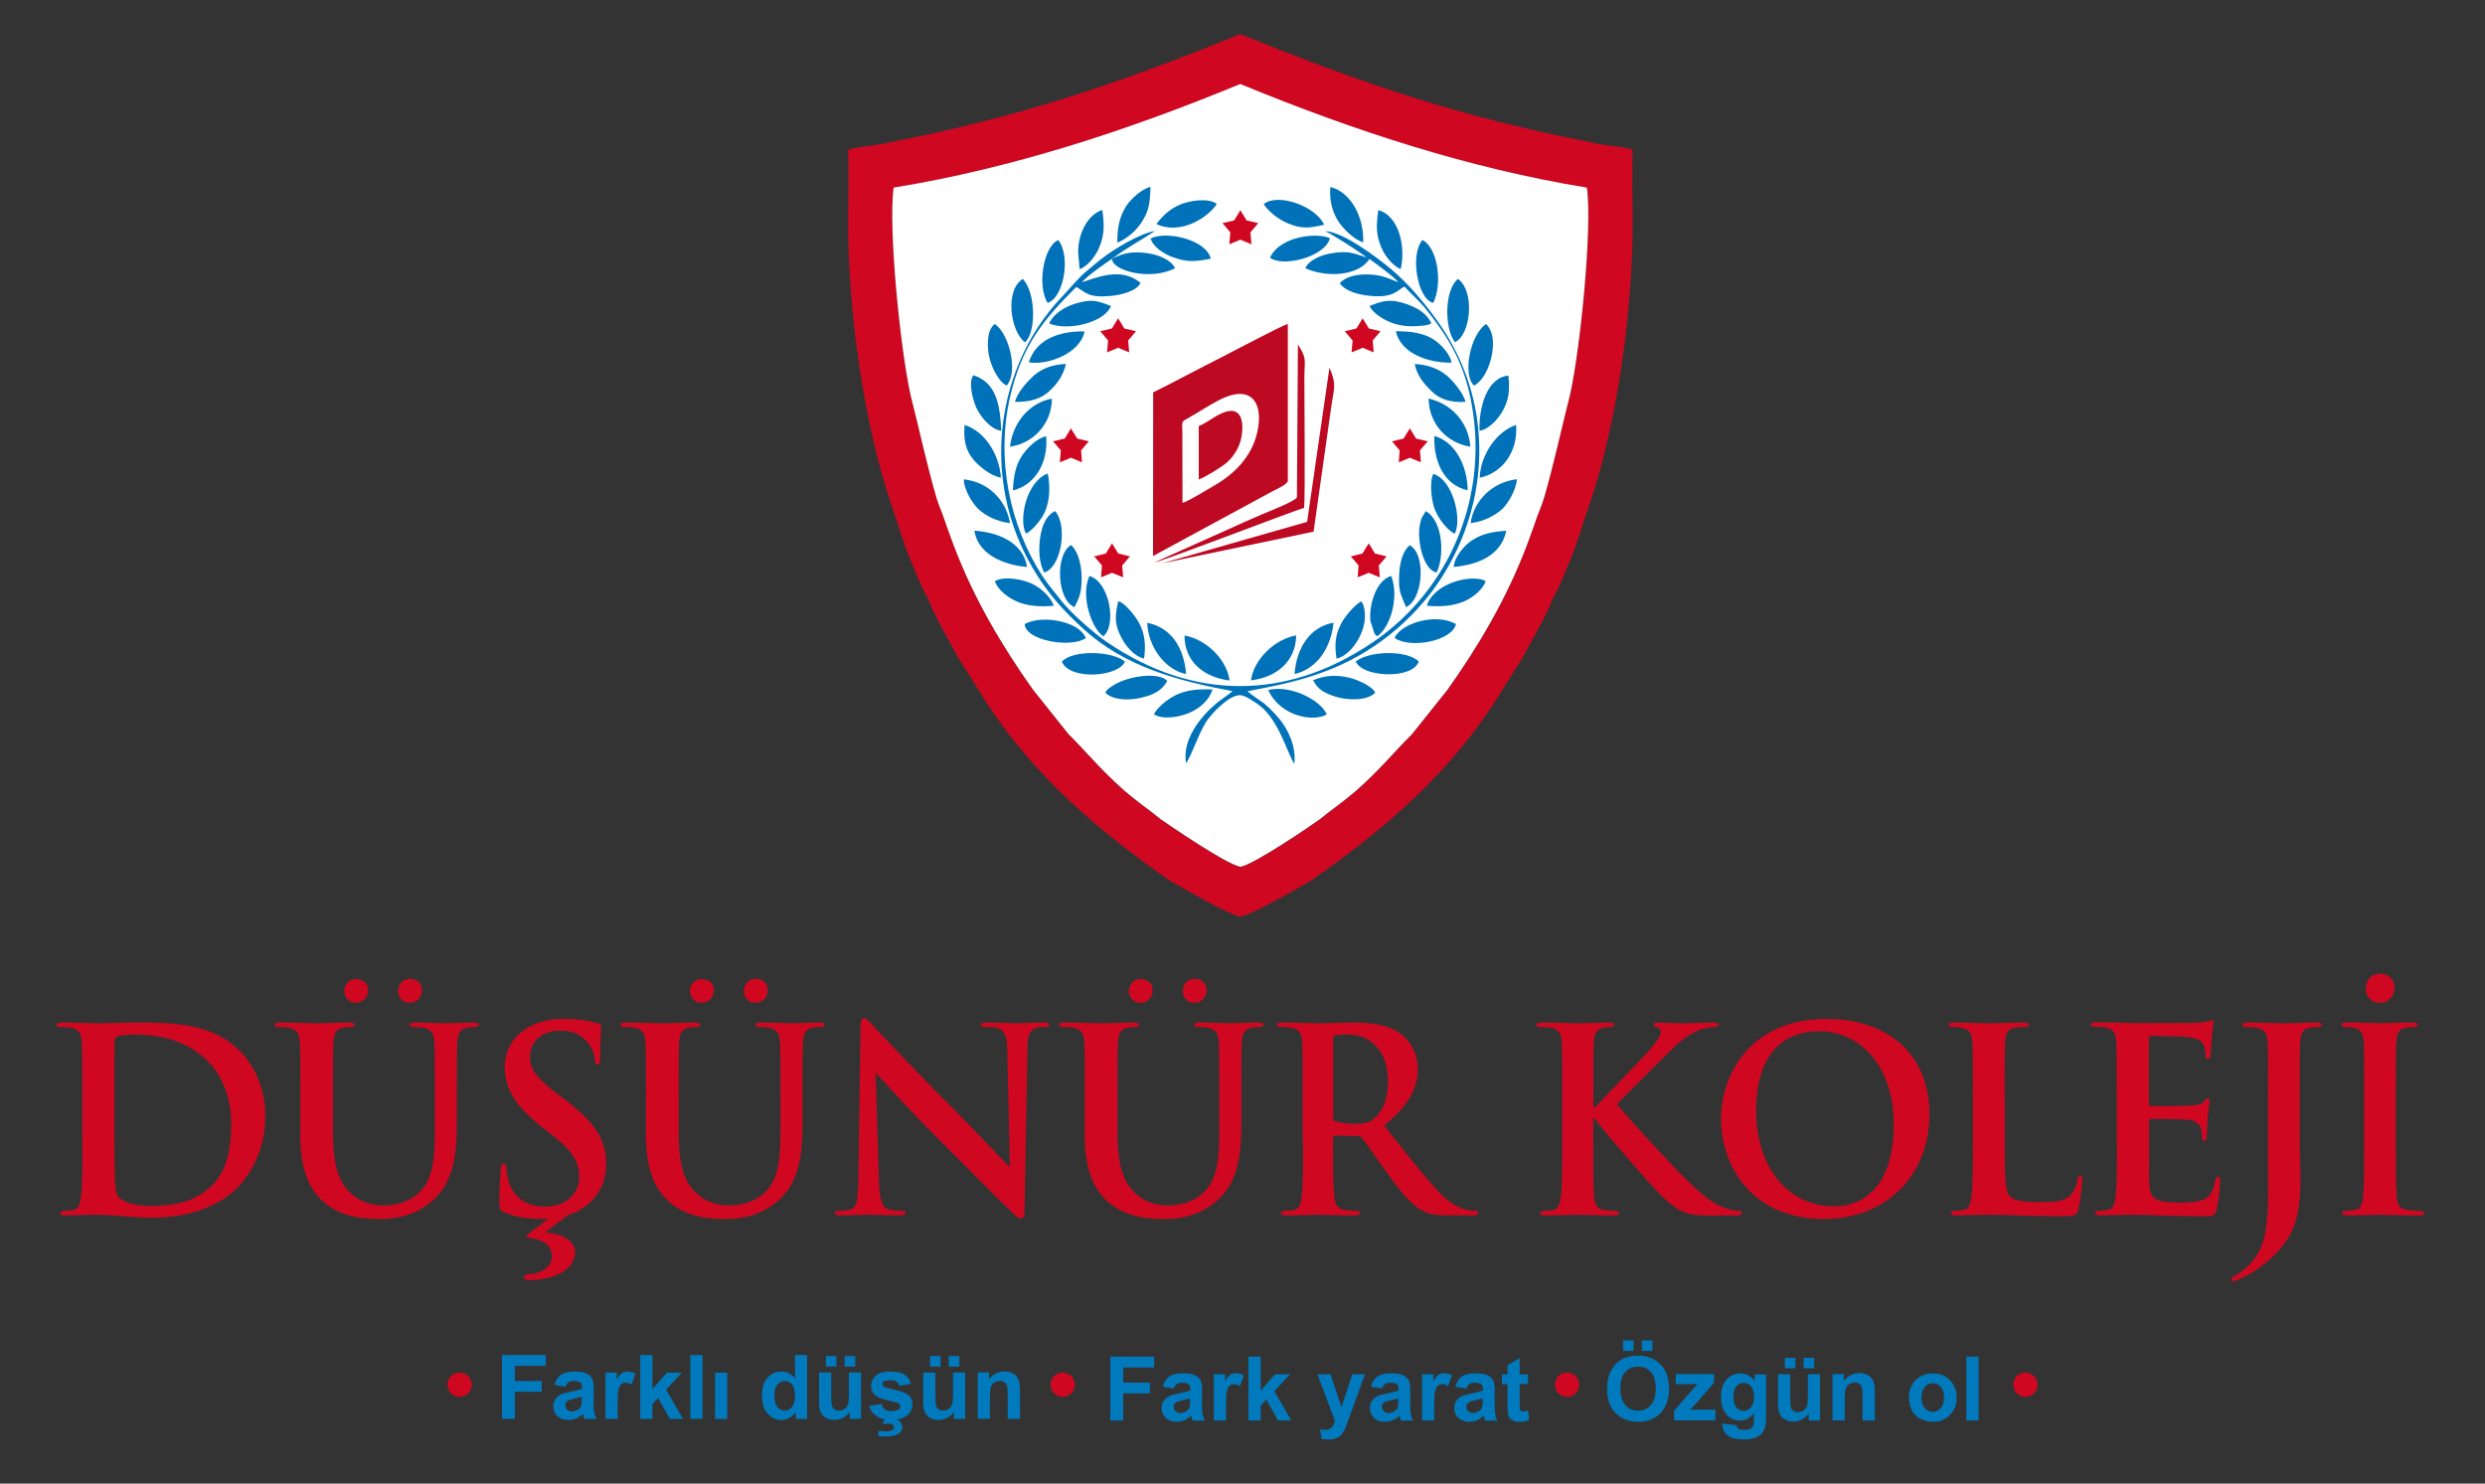 <?xml version="1.0" encoding="utf-8"?>
<!-- Generator: Adobe Illustrator 27.4.1, SVG Export Plug-In . SVG Version: 6.00 Build 0)  -->
<svg version="1.1" id="katman_1" xmlns="http://www.w3.org/2000/svg" xmlns:xlink="http://www.w3.org/1999/xlink" x="0px" y="0px"
	 viewBox="0 0 200 119.41" style="enable-background:new 0 0 200 119.41;" xml:space="preserve">
<rect x="0" y="0" width="200" height="119.41" fill="#333333" stroke="none"/>
<style type="text/css">
	.st0{fill:#CF0721;}
	.st1{fill-rule:evenodd;clip-rule:evenodd;fill:#CF0721;}
	.st2{fill-rule:evenodd;clip-rule:evenodd;fill:#FFFFFF;}
	.st3{fill-rule:evenodd;clip-rule:evenodd;fill:#BE0922;}
	.st4{fill-rule:evenodd;clip-rule:evenodd;fill:#0072B9;}
	.st5{fill:#0079BD;}
</style>
<path class="st0" d="M9.2,87.93c0-1.62,0-3.41,0.02-4.11c0-0.23,0.06-0.33,0.25-0.41c0.16-0.08,0.92-0.14,1.34-0.14
	c1.6,0,3.94,0.25,5.83,2.05c0.88,0.84,1.97,2.53,1.97,5.14c0,2.12-0.41,3.99-1.73,5.12c-1.23,1.07-2.63,1.48-4.73,1.48
	c-1.62,0-2.42-0.43-2.69-0.82C9.3,96,9.26,95.18,9.24,94.66c-0.02-0.39-0.04-1.97-0.04-4.15V87.93z M6.63,91.87
	c0,1.89,0,3.51-0.1,4.38c-0.08,0.6-0.18,1.05-0.6,1.13c-0.18,0.04-0.43,0.08-0.74,0.08c-0.25,0-0.33,0.06-0.33,0.16
	c0,0.14,0.14,0.21,0.41,0.21c0.41,0,0.95-0.04,1.42-0.04c0.49-0.02,0.95-0.02,1.17-0.02c0.51,0,1.23,0.06,2.01,0.12
	c0.78,0.06,1.62,0.12,2.36,0.12c3.8,0,5.94-1.46,6.88-2.42c1.15-1.17,2.24-3.14,2.24-5.73c0-2.44-0.97-4.15-1.99-5.22
	c-2.24-2.34-5.67-2.34-8.24-2.34c-1.23,0-2.53,0.06-3.16,0.06c-0.58,0-1.87-0.06-2.96-0.06c-0.31,0-0.45,0.04-0.45,0.18
	s0.12,0.18,0.35,0.18c0.29,0,0.64,0.02,0.8,0.06c0.68,0.14,0.84,0.47,0.88,1.17c0.04,0.66,0.04,1.23,0.04,4.36V91.87z"/>
<path class="st0" d="M28.64,80.71c0.6,0,0.99-0.45,0.99-1.03c0-0.55-0.43-0.88-0.97-0.88c-0.66,0-0.95,0.55-0.95,0.94
	C27.71,80.18,27.98,80.71,28.64,80.71 M32.97,80.71c0.6,0,0.99-0.45,0.99-1.03c0-0.58-0.43-0.9-0.97-0.9
	c-0.66,0-0.95,0.55-0.95,0.97C32.05,80.18,32.31,80.71,32.97,80.71z M24.16,91.25c0,2.98,0.78,4.5,1.83,5.44
	c1.5,1.36,3.47,1.42,4.56,1.42c1.34,0,2.81-0.23,4.27-1.48c1.73-1.48,1.95-3.9,1.95-6.18v-2.2c0-3.12,0-3.7,0.04-4.36
	c0.04-0.72,0.21-1.07,0.76-1.17c0.25-0.04,0.37-0.06,0.6-0.06c0.25,0,0.37-0.04,0.37-0.18s-0.14-0.18-0.43-0.18
	c-0.8,0-2.1,0.06-2.34,0.06c-0.02,0-1.31-0.06-2.36-0.06c-0.29,0-0.43,0.04-0.43,0.18s0.12,0.18,0.35,0.18
	c0.23,0,0.58,0.02,0.74,0.06c0.68,0.14,0.84,0.47,0.88,1.17c0.04,0.66,0.04,1.23,0.04,4.36v2.57c0,2.12-0.06,3.96-1.19,5.09
	c-0.82,0.82-1.93,1.11-2.83,1.11c-0.7,0-1.64-0.08-2.57-0.84c-1.01-0.82-1.6-2.07-1.6-5.05v-2.88c0-3.12,0-3.7,0.04-4.36
	c0.04-0.72,0.21-1.07,0.76-1.17c0.25-0.04,0.37-0.06,0.6-0.06c0.21,0,0.33-0.04,0.33-0.18s-0.14-0.18-0.45-0.18
	c-0.74,0-2.03,0.06-2.53,0.06c-0.62,0-1.91-0.06-3-0.06c-0.31,0-0.45,0.04-0.45,0.18s0.12,0.18,0.35,0.18c0.29,0,0.64,0.02,0.8,0.06
	c0.68,0.14,0.84,0.47,0.88,1.17c0.04,0.66,0.04,1.23,0.04,4.36V91.25z"/>
<path class="st0" d="M48.79,93.7c0-1.95-0.88-3.37-3.37-5.24l-0.58-0.43c-1.71-1.29-2.18-2.01-2.18-2.96c0-1.23,0.92-2.12,2.44-2.12
	c1.34,0,1.93,0.62,2.24,1.01c0.43,0.53,0.53,1.17,0.53,1.36c0,0.25,0.06,0.37,0.21,0.37c0.16,0,0.23-0.16,0.23-0.62
	c0-1.6,0.08-2.2,0.08-2.47c0-0.14-0.1-0.21-0.29-0.25c-0.53-0.14-1.4-0.35-2.73-0.35c-2.86,0-4.75,1.62-4.75,3.88
	c0,1.66,0.78,3.1,3.04,4.87l0.95,0.74c1.71,1.34,2.01,2.28,2.01,3.29c0,1.09-0.9,2.34-2.75,2.34c-1.27,0-2.49-0.55-2.94-2.07
	c-0.1-0.35-0.18-0.78-0.18-1.05c0-0.16-0.02-0.35-0.21-0.35c-0.16,0-0.23,0.23-0.25,0.53c-0.02,0.33-0.1,1.56-0.1,2.69
	c0,0.45,0.06,0.55,0.39,0.7c0.88,0.39,1.81,0.53,3,0.53c0.21,0,0.41,0,0.58-0.02l-1.48,1.11c-0.27,0.21-0.33,0.25-0.33,0.31
	c0,0.06,0.16,0.12,0.45,0.16c1.38,0.21,1.62,0.95,1.62,1.5c0,0.86-1.05,1.38-1.73,1.38c-0.29,0-0.53,0.08-0.53,0.27
	c0,0.14,0.16,0.21,0.35,0.21c2.94,0,3.78-1.38,3.78-2.2c0-0.92-0.92-1.5-2.42-1.64l1.89-1.4C47.07,97.4,48.79,96.08,48.79,93.7"/>
<path class="st0" d="M56.46,80.71c0.6,0,0.99-0.45,0.99-1.03c0-0.55-0.43-0.88-0.97-0.88c-0.66,0-0.95,0.55-0.95,0.94
	C55.54,80.18,55.8,80.71,56.46,80.71 M60.8,80.71c0.6,0,0.99-0.45,0.99-1.03c0-0.58-0.43-0.9-0.97-0.9c-0.66,0-0.95,0.55-0.95,0.97
	C59.87,80.18,60.14,80.71,60.8,80.71z M51.98,91.25c0,2.98,0.78,4.5,1.83,5.44c1.5,1.36,3.47,1.42,4.56,1.42
	c1.34,0,2.81-0.23,4.27-1.48c1.73-1.48,1.95-3.9,1.95-6.18v-2.2c0-3.12,0-3.7,0.04-4.36c0.04-0.72,0.21-1.07,0.76-1.17
	c0.25-0.04,0.37-0.06,0.6-0.06c0.25,0,0.37-0.04,0.37-0.18s-0.14-0.18-0.43-0.18c-0.8,0-2.1,0.06-2.34,0.06
	c-0.02,0-1.31-0.06-2.36-0.06c-0.29,0-0.43,0.04-0.43,0.18s0.12,0.18,0.35,0.18c0.23,0,0.58,0.02,0.74,0.06
	c0.68,0.14,0.84,0.47,0.88,1.17c0.04,0.66,0.04,1.23,0.04,4.36v2.57c0,2.12-0.06,3.96-1.19,5.09c-0.82,0.82-1.93,1.11-2.83,1.11
	c-0.7,0-1.64-0.08-2.57-0.84c-1.01-0.82-1.6-2.07-1.6-5.05v-2.88c0-3.12,0-3.7,0.04-4.36c0.04-0.72,0.21-1.07,0.76-1.17
	c0.25-0.04,0.37-0.06,0.6-0.06c0.21,0,0.33-0.04,0.33-0.18s-0.14-0.18-0.45-0.18c-0.74,0-2.03,0.06-2.53,0.06
	c-0.62,0-1.91-0.06-3-0.06c-0.31,0-0.45,0.04-0.45,0.18s0.12,0.18,0.35,0.18c0.29,0,0.64,0.02,0.8,0.06
	c0.68,0.14,0.84,0.47,0.88,1.17c0.04,0.66,0.04,1.23,0.04,4.36V91.25z"/>
<path class="st0" d="M70.48,86.4h0.06c0.37,0.39,2.65,2.96,4.89,5.18c2.14,2.12,4.77,4.81,6.06,6.04c0.23,0.23,0.47,0.45,0.7,0.45
	c0.18,0,0.27-0.18,0.27-0.64l0.23-12.96c0.02-1.15,0.18-1.58,0.76-1.75c0.25-0.06,0.41-0.06,0.62-0.06c0.25,0,0.37-0.06,0.37-0.18
	c0-0.16-0.21-0.18-0.47-0.18c-1.01,0-1.79,0.06-2.01,0.06c-0.43,0-1.42-0.06-2.48-0.06c-0.31,0-0.53,0.02-0.53,0.18
	c0,0.12,0.08,0.18,0.33,0.18c0.29,0,0.78,0,1.09,0.12c0.49,0.21,0.68,0.6,0.7,1.85l0.21,9.22h-0.1c-0.35-0.33-3.12-3.29-4.52-4.68
	c-3-2.98-6.12-6.33-6.37-6.59c-0.35-0.37-0.54-0.64-0.76-0.64c-0.21,0-0.27,0.29-0.27,0.7l-0.18,12.16
	c-0.02,1.79-0.1,2.38-0.64,2.55c-0.29,0.08-0.66,0.1-0.92,0.1c-0.21,0-0.33,0.04-0.33,0.16c0,0.18,0.18,0.21,0.45,0.21
	c1.07,0,2.03-0.06,2.22-0.06c0.39,0,1.22,0.06,2.55,0.06c0.29,0,0.47-0.04,0.47-0.21c0-0.12-0.12-0.16-0.35-0.16
	c-0.33,0-0.72-0.02-1.07-0.14c-0.41-0.14-0.68-0.68-0.72-2.28L70.48,86.4z"/>
<path class="st0" d="M91.78,80.71c0.6,0,0.99-0.45,0.99-1.03c0-0.55-0.43-0.88-0.97-0.88c-0.66,0-0.95,0.55-0.95,0.94
	C90.86,80.18,91.13,80.71,91.78,80.71 M96.12,80.71c0.6,0,0.99-0.45,0.99-1.03c0-0.58-0.43-0.9-0.97-0.9
	c-0.66,0-0.95,0.55-0.95,0.97C95.19,80.18,95.46,80.71,96.12,80.71z M87.3,91.25c0,2.98,0.78,4.5,1.83,5.44
	c1.5,1.36,3.47,1.42,4.56,1.42c1.34,0,2.81-0.23,4.27-1.48c1.73-1.48,1.95-3.9,1.95-6.18v-2.2c0-3.12,0-3.7,0.04-4.36
	c0.04-0.72,0.21-1.07,0.76-1.17c0.25-0.04,0.37-0.06,0.6-0.06c0.25,0,0.37-0.04,0.37-0.18s-0.14-0.18-0.43-0.18
	c-0.8,0-2.1,0.06-2.34,0.06c-0.02,0-1.31-0.06-2.36-0.06c-0.29,0-0.43,0.04-0.43,0.18s0.12,0.18,0.35,0.18
	c0.23,0,0.58,0.02,0.74,0.06c0.68,0.14,0.84,0.47,0.88,1.17c0.04,0.66,0.04,1.23,0.04,4.36v2.57c0,2.12-0.06,3.96-1.19,5.09
	c-0.82,0.82-1.93,1.11-2.83,1.11c-0.7,0-1.64-0.08-2.57-0.84c-1.01-0.82-1.6-2.07-1.6-5.05v-2.88c0-3.12,0-3.7,0.04-4.36
	c0.04-0.72,0.21-1.07,0.76-1.17c0.25-0.04,0.37-0.06,0.6-0.06c0.21,0,0.33-0.04,0.33-0.18s-0.14-0.18-0.45-0.18
	c-0.74,0-2.03,0.06-2.53,0.06c-0.62,0-1.91-0.06-3-0.06c-0.31,0-0.45,0.04-0.45,0.18s0.12,0.18,0.35,0.18c0.29,0,0.64,0.02,0.8,0.06
	c0.68,0.14,0.84,0.47,0.88,1.17c0.04,0.66,0.04,1.23,0.04,4.36V91.25z"/>
<path class="st0" d="M107.3,83.63c0-0.16,0.04-0.25,0.18-0.29c0.21-0.06,0.58-0.08,1.09-0.08c1.21,0,3.14,0.84,3.14,3.76
	c0,1.68-0.6,2.63-1.21,3.08c-0.37,0.27-0.64,0.35-1.46,0.35c-0.51,0-1.13-0.06-1.56-0.21c-0.14-0.06-0.18-0.14-0.18-0.37V83.63z
	 M104.87,91.87c0,1.89,0,3.51-0.1,4.38c-0.08,0.6-0.18,1.05-0.6,1.13c-0.18,0.04-0.43,0.08-0.74,0.08c-0.25,0-0.33,0.06-0.33,0.16
	c0,0.14,0.14,0.21,0.41,0.21c0.82,0,2.12-0.06,2.51-0.06c0.31,0,1.83,0.06,3.02,0.06c0.27,0,0.41-0.06,0.41-0.21
	c0-0.1-0.08-0.16-0.25-0.16c-0.25,0-0.7-0.04-1.01-0.08c-0.62-0.08-0.74-0.53-0.8-1.13c-0.1-0.86-0.1-2.49-0.1-4.4v-0.29
	c0-0.12,0.06-0.16,0.16-0.16l1.79,0.04c0.14,0,0.27,0.02,0.37,0.14c0.27,0.31,1.21,1.71,2.03,2.83c1.15,1.58,1.93,2.55,2.81,3.02
	c0.53,0.29,1.05,0.39,2.2,0.39h1.95c0.25,0,0.39-0.04,0.39-0.21c0-0.1-0.08-0.16-0.25-0.16c-0.16,0-0.35-0.02-0.58-0.06
	c-0.31-0.06-1.15-0.21-2.3-1.4c-1.21-1.27-2.63-3.1-4.46-5.4c2.07-1.68,2.71-3.08,2.71-4.6c0-1.38-0.82-2.42-1.4-2.81
	c-1.11-0.76-2.49-0.88-3.78-0.88c-0.64,0-2.2,0.06-2.9,0.06c-0.43,0-1.73-0.06-2.81-0.06c-0.31,0-0.45,0.04-0.45,0.18
	s0.12,0.18,0.35,0.18c0.29,0,0.64,0.02,0.8,0.06c0.68,0.14,0.84,0.47,0.88,1.17c0.04,0.66,0.04,1.23,0.04,4.36V91.87z"/>
<path class="st0" d="M128.24,88.25c0-3.12,0-3.7,0.04-4.36c0.04-0.72,0.21-1.07,0.76-1.17c0.25-0.04,0.37-0.06,0.58-0.06
	c0.16,0,0.29-0.04,0.29-0.18s-0.14-0.18-0.43-0.18c-0.7,0-1.99,0.06-2.49,0.06c-0.49,0-1.79-0.06-2.88-0.06
	c-0.31,0-0.45,0.04-0.45,0.18s0.12,0.18,0.35,0.18c0.29,0,0.64,0.02,0.8,0.06c0.68,0.14,0.84,0.47,0.88,1.17
	c0.04,0.66,0.04,1.23,0.04,4.36v3.62c0,1.89,0,3.51-0.1,4.38c-0.08,0.6-0.18,1.05-0.6,1.13c-0.18,0.04-0.43,0.08-0.74,0.08
	c-0.25,0-0.33,0.06-0.33,0.16c0,0.14,0.14,0.21,0.41,0.21c0.82,0,2.12-0.06,2.59-0.06c0.51,0,1.81,0.06,2.96,0.06
	c0.23,0,0.39-0.06,0.39-0.21c0-0.1-0.1-0.16-0.27-0.16c-0.27,0-0.72-0.04-1.01-0.08c-0.51-0.08-0.7-0.53-0.74-1.11
	c-0.06-0.88-0.06-2.51-0.06-4.4V90h0.1l0.23,0.31c0.43,0.6,4.48,5.34,5.38,6.14c0.88,0.78,1.44,1.23,2.55,1.34
	c0.43,0.04,0.8,0.04,1.42,0.04h1.79c0.39,0,0.49-0.06,0.49-0.21c0-0.12-0.12-0.16-0.27-0.16c-0.25,0-0.66-0.06-1.27-0.31
	c-1.11-0.43-2.03-1.36-2.94-2.22c-0.8-0.76-4.83-5.09-5.57-6.06c0.7-0.74,3.8-3.82,4.44-4.44c0.88-0.86,1.58-1.29,2.22-1.54
	c0.39-0.14,0.9-0.23,1.19-0.23c0.21,0,0.31-0.04,0.31-0.18s-0.14-0.18-0.35-0.18c-0.64,0-1.77,0.06-2.4,0.06
	c-0.55,0-1.68-0.06-2.12-0.06c-0.23,0-0.33,0.04-0.33,0.18c0,0.12,0.08,0.16,0.27,0.21c0.21,0.04,0.29,0.18,0.29,0.41
	c0,0.35-0.45,0.86-1.03,1.54c-0.6,0.7-3.6,3.76-4.29,4.52h-0.1V88.25z"/>
<path class="st0" d="M147.65,97.09c-3.94,0-6.31-3.39-6.31-7.66c0-5.12,2.69-6.43,5.05-6.43c3.37,0,6.02,2.86,6.02,7.46
	C152.42,96.39,149.09,97.09,147.65,97.09 M146.79,98.11c5.22,0,8.5-3.72,8.5-8.42c0-4.7-3.18-7.68-8.3-7.68
	c-6.16,0-8.48,4.54-8.48,8.05C138.51,93.7,140.89,98.11,146.79,98.11z"/>
<path class="st0" d="M161.34,88.25c0-3.12,0-3.7,0.04-4.36c0.04-0.72,0.21-1.07,0.76-1.17c0.25-0.04,0.58-0.06,0.8-0.06
	c0.25,0,0.37-0.04,0.37-0.18s-0.14-0.18-0.43-0.18c-0.8,0-2.3,0.06-2.79,0.06c-0.55,0-1.85-0.06-2.81-0.06
	c-0.31,0-0.45,0.04-0.45,0.18s0.12,0.18,0.35,0.18c0.27,0,0.51,0.02,0.68,0.06c0.68,0.14,0.84,0.47,0.88,1.17
	c0.04,0.66,0.04,1.23,0.04,4.36v3.62c0,1.89,0,3.51-0.1,4.38c-0.08,0.6-0.18,1.05-0.6,1.13c-0.18,0.04-0.43,0.08-0.74,0.08
	c-0.25,0-0.33,0.06-0.33,0.16c0,0.14,0.14,0.21,0.41,0.21c0.41,0,0.95-0.04,1.42-0.04c0.49-0.02,0.95-0.02,1.17-0.02
	c0.84,0,1.58,0.02,2.51,0.06c0.92,0.02,1.99,0.06,3.47,0.06c1.07,0,1.17-0.1,1.29-0.55c0.16-0.6,0.31-2.14,0.31-2.36
	c0-0.25-0.02-0.35-0.16-0.35c-0.16,0-0.21,0.12-0.23,0.31c-0.04,0.39-0.29,0.97-0.53,1.23c-0.51,0.55-1.31,0.58-2.4,0.58
	c-1.6,0-2.14-0.14-2.49-0.45c-0.43-0.37-0.43-1.79-0.43-4.42V88.25z"/>
<path class="st0" d="M170.38,91.87c0,1.89,0,3.51-0.1,4.38c-0.08,0.6-0.18,1.05-0.6,1.13c-0.18,0.04-0.43,0.08-0.74,0.08
	c-0.25,0-0.33,0.06-0.33,0.16c0,0.14,0.14,0.21,0.41,0.21c0.41,0,0.95-0.04,1.42-0.04c0.49-0.02,0.95-0.02,1.17-0.02
	c0.62,0,1.25,0.02,2.14,0.06c0.88,0.02,2.01,0.06,3.55,0.06c0.78,0,0.97,0,1.11-0.53c0.1-0.41,0.27-1.81,0.27-2.28
	c0-0.21,0-0.37-0.16-0.37c-0.14,0-0.18,0.08-0.23,0.31c-0.14,0.84-0.39,1.27-0.92,1.52c-0.53,0.25-1.4,0.25-1.93,0.25
	c-2.1,0-2.42-0.31-2.47-1.73c-0.02-0.6,0-2.49,0-3.18v-1.62c0-0.12,0.02-0.21,0.12-0.21c0.49,0,2.53,0.02,2.92,0.06
	c0.76,0.08,1.05,0.39,1.15,0.8c0.06,0.27,0.06,0.53,0.08,0.74c0,0.1,0.04,0.18,0.18,0.18c0.18,0,0.18-0.23,0.18-0.39
	c0-0.14,0.06-0.97,0.08-1.38c0.08-1.05,0.16-1.38,0.16-1.5c0-0.12-0.06-0.16-0.14-0.16c-0.1,0-0.18,0.1-0.33,0.27
	c-0.18,0.21-0.49,0.27-0.99,0.31c-0.47,0.04-2.84,0.04-3.29,0.04c-0.12,0-0.14-0.08-0.14-0.23v-5.2c0-0.14,0.04-0.21,0.14-0.21
	c0.41,0,2.57,0.04,2.92,0.08c1.03,0.12,1.23,0.37,1.38,0.74c0.1,0.25,0.12,0.6,0.12,0.74c0,0.18,0.04,0.29,0.18,0.29
	c0.14,0,0.18-0.12,0.21-0.23c0.04-0.25,0.08-1.15,0.1-1.36c0.06-0.95,0.16-1.19,0.16-1.34c0-0.1-0.02-0.18-0.12-0.18
	c-0.1,0-0.23,0.06-0.33,0.08c-0.16,0.04-0.49,0.08-0.88,0.12c-0.39,0.02-4.48,0.02-5.14,0.02c-0.29,0-0.76-0.02-1.29-0.04
	c-0.51,0-1.11-0.02-1.66-0.02c-0.31,0-0.45,0.04-0.45,0.18s0.12,0.18,0.35,0.18c0.29,0,0.64,0.02,0.8,0.06
	c0.68,0.14,0.84,0.47,0.88,1.17c0.04,0.66,0.04,1.23,0.04,4.36V91.87z"/>
<path class="st0" d="M182.55,94.15c0,4.03,0.02,6.08-1.54,7.66c-0.41,0.41-0.72,0.64-0.99,0.78c-0.35,0.18-0.45,0.27-0.45,0.37
	c0,0.1,0.08,0.16,0.16,0.16c0.1,0,0.27-0.04,0.41-0.12c0.43-0.21,0.76-0.37,1.03-0.53c1.97-1.21,3.06-2.63,3.49-3.88
	c0.41-1.15,0.49-2.47,0.49-3.64c0-1.03-0.06-2.01-0.06-2.9v-3.8c0-3.12,0-3.7,0.04-4.36c0.04-0.72,0.21-1.07,0.76-1.17
	c0.25-0.04,0.37-0.06,0.6-0.06c0.25,0,0.37-0.04,0.37-0.18s-0.14-0.18-0.43-0.18c-0.8,0-2.1,0.06-2.59,0.06
	c-0.53,0-1.83-0.06-2.92-0.06c-0.31,0-0.45,0.04-0.45,0.18s0.12,0.18,0.35,0.18c0.29,0,0.64,0.02,0.8,0.06
	c0.68,0.14,0.84,0.47,0.88,1.17c0.04,0.66,0.04,1.23,0.04,4.36V94.15z"/>
<path class="st0" d="M191.55,80.71c0.7,0,1.17-0.55,1.17-1.23c0-0.68-0.51-1.11-1.17-1.11c-0.82,0-1.15,0.68-1.15,1.19
	C190.4,80.08,190.73,80.71,191.55,80.71 M190.28,91.87c0,1.99,0,3.62-0.1,4.48c-0.06,0.6-0.18,0.95-0.6,1.03
	c-0.18,0.04-0.43,0.08-0.74,0.08c-0.25,0-0.33,0.06-0.33,0.16c0,0.14,0.14,0.21,0.41,0.21c0.82,0,2.12-0.06,2.59-0.06
	c0.55,0,1.85,0.06,3.2,0.06c0.23,0,0.39-0.06,0.39-0.21c0-0.1-0.1-0.16-0.33-0.16c-0.31,0-0.76-0.04-1.05-0.08
	c-0.62-0.08-0.76-0.45-0.82-1.01c-0.08-0.88-0.08-2.51-0.08-4.5v-3.62c0-3.12,0-3.7,0.04-4.36c0.04-0.72,0.21-1.07,0.76-1.17
	c0.25-0.04,0.41-0.06,0.62-0.06s0.33-0.04,0.33-0.21c0-0.12-0.16-0.16-0.43-0.16c-0.78,0-1.99,0.06-2.51,0.06
	c-0.6,0-1.89-0.06-2.67-0.06c-0.33,0-0.49,0.04-0.49,0.16c0,0.16,0.12,0.21,0.33,0.21c0.25,0,0.51,0.02,0.74,0.08
	c0.45,0.1,0.66,0.45,0.7,1.15c0.04,0.66,0.04,1.23,0.04,4.36V91.87z"/>
<path class="st1" d="M99.83,2.74C89.64,6.89,81.79,9.48,71.38,11.5c-0.95,0.26-2.42,0.26-3.12,0.57c0.07,1.92,0,3.94,0,5.86
	c0,7.2,1.28,16.32,3.52,22.8c0.26,0.78,0.51,1.5,0.73,2.23c0.22,0.67,0.51,1.5,0.77,2.12c0.29,0.67,0.59,1.45,0.88,2.07
	c0.15,0.36,0.33,0.62,0.48,0.93c0.15,0.31,0.26,0.67,0.44,1.04c0.7,1.45,1.39,2.59,2.02,3.78l1.69,2.69
	c4.11,6.74,9.79,11.4,15.36,15.29c0.96,0.55,4.79,2.77,5.68,2.9c0.89-0.13,4.72-2.34,5.68-2.9c5.57-3.89,11.26-8.55,15.36-15.29
	l1.69-2.69c0.62-1.19,1.32-2.33,2.02-3.78c0.18-0.36,0.29-0.73,0.44-1.04c0.15-0.31,0.33-0.57,0.48-0.93
	c0.29-0.62,0.59-1.4,0.88-2.07c0.26-0.62,0.55-1.45,0.77-2.12c0.22-0.73,0.48-1.45,0.73-2.23c2.24-6.48,3.52-15.6,3.52-22.8
	c0-1.92-0.07-3.94,0-5.86c-0.7-0.31-2.16-0.31-3.12-0.57C117.87,9.48,110.02,6.89,99.83,2.74 M99.83,69.78
	c-1.08-0.16-5.84-3.42-6.42-3.83c-1.21-0.98-1.61-1.19-2.9-2.28c-1.94-1.71-3.04-3.11-4.51-4.56l-2.86-3.58
	c-2.46-3.47-4.73-7.25-6.38-11.61c-0.26-0.73-0.51-1.35-0.73-2.02c-0.22-0.67-0.44-1.09-0.66-1.81c-0.84-2.9-1.36-5.44-2.09-8.29
	c-0.84-3.83-1.8-13.47-1.36-16.68c9.5-1.55,18.74-4.56,27.9-8.34c9.17,3.78,18.41,6.79,27.9,8.34c0.44,3.21-0.51,12.85-1.36,16.68
	c-0.73,2.85-1.25,5.39-2.09,8.29c-0.22,0.73-0.44,1.14-0.66,1.81c-0.22,0.67-0.48,1.3-0.73,2.02c-1.65,4.35-3.92,8.14-6.38,11.61
	l-2.86,3.58c-1.47,1.45-2.57,2.85-4.51,4.56c-1.28,1.09-1.69,1.3-2.9,2.28C105.67,66.36,100.91,69.63,99.83,69.78z"/>
<path class="st2" d="M99.83,69.76c-1.08-0.16-5.84-3.42-6.42-3.83c-1.21-0.98-1.61-1.19-2.9-2.28c-1.94-1.71-3.04-3.11-4.51-4.56
	l-2.86-3.58c-2.46-3.47-4.73-7.25-6.38-11.61c-0.26-0.73-0.51-1.35-0.73-2.02c-0.22-0.67-0.44-1.09-0.66-1.81
	c-0.84-2.9-1.36-5.44-2.09-8.29c-0.84-3.83-1.8-13.47-1.36-16.68c9.5-1.55,18.74-4.56,27.9-8.34c9.17,3.78,18.41,6.79,27.9,8.34
	c0.44,3.21-0.51,12.85-1.36,16.68c-0.73,2.85-1.25,5.39-2.09,8.29c-0.22,0.73-0.44,1.14-0.66,1.81c-0.22,0.67-0.48,1.3-0.73,2.02
	c-1.65,4.35-3.92,8.14-6.38,11.61l-2.86,3.58c-1.47,1.45-2.57,2.85-4.51,4.56c-1.28,1.09-1.69,1.3-2.9,2.28
	C105.67,66.34,100.91,69.6,99.83,69.76"/>
<path class="st3" d="M92.81,31.58L92.8,44.75l9.56-5.18c0.34-0.19,1.18-0.53,1.29-0.85l0-12.65c-0.51,0.14-4.56,2.29-5.41,2.72
	C96.41,29.71,94.63,30.68,92.81,31.58 M95.16,34.84c-0.01-1.01-0.14-0.85,0.59-1.26c0.79-0.45,1.57-0.97,2.35-1.37
	c2.83-1.47,3.72,0.51,2.98,2.98c-0.54,1.79-1.88,3.06-3.47,3.96c-0.54,0.31-1.91,1.16-2.44,1.33L95.16,34.84z"/>
<path class="st4" d="M89.5,20.83c1.36-1.02,2.26-1.43,3.45-2.24c-1.24,0.21-3.26,1.44-4.26,2.21c-0.42,0.32-0.75,0.63-1.14,0.94
	c-0.77,0.61-1.41,1.45-2.08,2.15c-3.72,3.89-5.74,9.9-4.55,16.04c0.45,2.34,1.34,4.4,2.41,6.15c1.14,1.85,2.36,3.17,3.9,4.57
	c3.3,3,7.52,4.14,11.97,4.98c-0.42,0.36-0.92,0.65-1.33,1c-1.25,1.07-2.75,2.89-2.41,4.82c0.6-1.02,0.98-2.35,1.62-3.36
	c0.4-0.63,1.85-2.19,2.76-2.14c0.42,0.02,1.37,0.7,1.61,0.89c1.53,1.25,2.18,3.86,2.72,4.63c0.17-1.45-0.55-2.82-1.21-3.62
	c-0.32-0.38-0.82-0.91-1.21-1.22c-0.38-0.31-1.02-0.67-1.34-1c2.66-0.51,4.4-0.85,6.77-1.8c3.8-1.54,7.12-4.41,9.17-7.87
	c3.77-6.35,3.57-13.93-0.38-19.72c-1.14-1.67-2.6-3.4-4-4.57c-1.09-0.91-3.83-3-5.32-3.07c0.57,0.26,2.87,1.72,3.33,2.12
	c-1.12-0.36-1.47-0.56-2.85-0.33c-0.87,0.14-1.85,0.6-2.07,1.2c1.73,0.78,4.29,0.62,5.16-0.75c0.4,0.28,0.86,0.64,1.23,0.92
	c0.39,0.3,0.78,0.6,1.1,0.96c-0.84-0.32-1.29-0.59-2.4-0.63c-0.96-0.03-1.85,0.16-2.32,0.71c0.42,0.62,1.48,0.93,2.51,1.02
	c1.83,0.15,2.08-0.43,2.69-0.76c0.59,0.65,1.21,1.16,1.76,1.85c1.7,2.14,2.92,4.07,3.55,7.08c1.63,7.83-1.63,15.5-7.89,19.73
	c-6.93,4.68-14.43,4.66-21.33-0.02c-1.04-0.7-2.94-2.36-3.72-3.37c-0.52-0.68-1.01-1.21-1.53-2.01c-2.6-4.02-3.73-9.37-2.57-14.4
	c0.95-4.11,2.68-6.2,5.33-8.83c0.79,0.48,1,0.89,2.76,0.73c0.9-0.09,2.14-0.41,2.4-1.06c-1.57-1.29-3.5-0.43-4.72-0.04
	C87.48,22.23,88.88,21.24,89.5,20.83"/>
<path class="st3" d="M96.48,38.59c0.5-0.17,1.83-1,2.2-1.31c0.51-0.44,1.07-1.16,1.24-2.13c0.19-1.04,0.06-2.39-1.23-2.02
	c-0.79,0.22-1.52,0.9-2.21,1.16L96.48,38.59z"/>
<path class="st3" d="M92.9,45.27c0.73-0.12,10.65-3.95,12.06-4.4c0.09-0.91,0.02-8.75,0.02-10.36c0-1.6,0.21-1.57-0.41-2.61
	c-0.05-0.09-0.05-0.09-0.11-0.17l-0.08,12.29c-0.07,0.3-2.43,1.21-2.84,1.39c-0.96,0.42-1.94,0.84-2.88,1.28L92.9,45.27z"/>
<path class="st3" d="M105.2,42l-11.72,3.35l12.24-2.56l1.42-10.03c0.22-1.55,0.46-1.74-0.14-3.17L105.2,42z"/>
<path class="st4" d="M84.45,26.02c0.15,0.09,0.05,0.05,0.26,0.11c1.5,0.45,4.17-0.2,4.71-1.5c-1.1-0.42-1.53-0.6-2.89-0.19
	C85.63,24.72,84.76,25.29,84.45,26.02"/>
<path class="st4" d="M110.23,24.62c0.22,0.57,1.22,1.2,1.98,1.43c0.74,0.23,1.51,0.25,2.29,0.16c0.27-0.03,0.48-0.05,0.7-0.19
	c-0.35-0.77-1.08-1.23-2.01-1.55C111.88,24.02,111.34,24.2,110.23,24.62"/>
<path class="st4" d="M117.09,27.54c1.29-0.55,1.64-4.11,0.25-5.09C116.25,23.33,116.23,26.38,117.09,27.54"/>
<path class="st4" d="M112.24,51.35c1.32,0.89,4.63,0.23,4.94-1.12C115.56,49.3,112.73,50.17,112.24,51.35"/>
<path class="st4" d="M85.46,53.25c0.61,1.52,4.54,1.25,5.08,0C89.55,52.4,86.38,52.27,85.46,53.25"/>
<path class="st4" d="M84.31,24.38c1.3-0.41,1.9-3.74,0.86-5.06C83.97,19.85,83.46,22.99,84.31,24.38"/>
<path class="st4" d="M118.64,31.04c1.02-0.56,1.63-2.45,1.5-3.73c-0.04-0.42-0.22-0.95-0.54-1.23
	C118.33,26.93,117.68,30.16,118.64,31.04"/>
<path class="st4" d="M109.11,53.25c0.42,0.81,1.8,1.01,2.61,1.02c1.1,0.01,2.19-0.29,2.47-1.02
	C113.23,52.28,110.14,52.39,109.11,53.25"/>
<path class="st4" d="M82.47,50.23c0.05,1.32,3.72,1.97,4.93,1.12c-0.32-0.68-1.05-1.1-2.03-1.33C84.48,49.8,83.26,49.79,82.47,50.23
	"/>
<path class="st4" d="M84.05,46.08c1.37-0.43,1.91-3.77,0.86-4.95c-0.7,0.36-1.04,1.12-1.19,2.11
	C83.58,44.17,83.61,45.32,84.05,46.08"/>
<path class="st4" d="M88.96,55.76c0.66,0.61,1.9,0.63,2.91,0.39c1.06-0.25,1.64-0.6,2.08-1.34c-0.64-0.75-3.19-0.43-4.41,0.39
	C89.22,55.42,89.1,55.46,88.96,55.76"/>
<path class="st4" d="M82.49,27.55c0.9-0.73,0.9-4.01-0.18-5.1C80.84,23.4,81.33,26.67,82.49,27.55"/>
<path class="st4" d="M105.68,54.74c0.15,0.23,0.25,0.57,0.85,0.93c0.32,0.19,0.83,0.38,1.25,0.48c0.97,0.22,2.27,0.22,2.9-0.39
	c-0.18-0.49-1.37-1.05-2.14-1.23C107.43,54.29,106.66,54.37,105.68,54.74"/>
<path class="st4" d="M81.02,31.03c0.95-1.09,0.22-4.14-0.95-4.95c-0.7,0.47-0.63,1.99-0.42,2.78C79.87,29.7,80.41,30.76,81.02,31.03
	"/>
<path class="st4" d="M89.5,20.83c-0.01,0.94,3.04,1.8,5.07,0.76c-0.3-0.65-1.25-1.07-2.21-1.21C91.18,20.21,90.4,20.35,89.5,20.83"
	/>
<path class="st4" d="M115.35,24.38c0.75-1.48,0.4-4.41-0.86-5.06C113.46,20.43,114.07,24.08,115.35,24.38"/>
<path class="st4" d="M101.71,16.42c0.32,0.54,1.09,1.19,1.9,1.54c1.16,0.49,1.77,0.4,2.96,0.13
	C105.94,16.64,102.9,15.49,101.71,16.42"/>
<path class="st4" d="M102.21,20.74c1,0.78,4.38-0.02,4.83-1.56C106.13,18.71,103.05,18.94,102.21,20.74"/>
<path class="st4" d="M86.2,43.86c-1.34,0.82-1.1,4.52,0.29,5c0.14-0.37,0.35-0.63,0.46-1.17C87.21,46.47,87.02,44.62,86.2,43.86"/>
<path class="st4" d="M81.29,35.95c1.85-0.26,3.36-1.81,3.37-3.87C82.86,32.42,81.51,33.99,81.29,35.95"/>
<path class="st4" d="M92.61,19.19c0.18,0.67,1.05,1.26,1.84,1.53c1.16,0.41,1.77,0.33,3,0.1C97.05,19.25,93.83,18.57,92.61,19.19"/>
<path class="st4" d="M84.82,48.75c-0.28-0.73-1.03-1.42-1.77-1.77c-0.73-0.34-2.18-0.65-2.98-0.21c0.22,0.69,1.03,1.31,1.74,1.63
	C82.67,48.79,83.79,48.86,84.82,48.75"/>
<path class="st4" d="M118.34,35.95c-0.16-2.04-1.59-3.47-3.36-3.87C115.01,34.16,116.49,35.67,118.34,35.95"/>
<path class="st4" d="M95.33,51.15c0.01,2.15,1.6,3.37,3.63,3.62C98.73,53.03,97.03,51.44,95.33,51.15"/>
<path class="st4" d="M113.16,48.86c1.37-0.58,1.65-4.27,0.29-4.98c-0.55,0.48-0.8,1.4-0.84,2.37
	C112.54,47.71,112.76,47.82,113.16,48.86"/>
<path class="st4" d="M114.83,48.75c1.09,0.1,2.09,0.04,3.01-0.35c0.69-0.3,1.52-0.96,1.73-1.63
	C118.56,46.19,115.46,46.84,114.83,48.75"/>
<path class="st4" d="M100.68,54.76c2.03-0.24,3.61-1.5,3.64-3.62C102.64,51.43,100.92,53.02,100.68,54.76"/>
<path class="st4" d="M107.57,53.01c1.2-0.29,2.16-1.94,2.27-3.12c0.03-0.34,0.01-0.86-0.12-1.2c-0.07-0.18,0-0.01-0.09-0.18
	c-0.01-0.01-0.03-0.02-0.04-0.06c-0.01-0.03-0.02-0.04-0.04-0.05c-0.54,0.31-1.27,1.15-1.61,1.79
	C107.47,51.09,107.39,51.89,107.57,53.01"/>
<path class="st4" d="M93.07,18.03c1.96,0.93,4.2-0.57,4.86-1.61c-0.66-0.53-2.21-0.27-2.94,0.04C94.1,16.84,93.55,17.4,93.07,18.03"
	/>
<path class="st4" d="M117,45.63c1.85-0.16,3.81-0.88,4.23-2.91c-1.16,0.07-1.99,0.25-2.82,0.81C117.91,43.87,117.07,44.75,117,45.63
	"/>
<path class="st4" d="M110.85,51.22c1.1-0.81,1.76-3.21,1.12-4.86c-1.26,0.34-1.82,2.46-1.67,3.65l0.32,0.97
	c0.11,0.17,0.06,0.08,0.13,0.15L110.85,51.22z"/>
<path class="st4" d="M90,48.38c-0.28,1.26-0.31,1.88,0.27,2.97c0.35,0.65,1,1.48,1.81,1.65c0.15-1.11,0.06-2.01-0.41-2.87
	C91.37,49.57,90.54,48.53,90,48.38"/>
<path class="st4" d="M82.66,45.63c-0.32-2.01-2.38-2.79-4.24-2.92C78.71,44.64,80.83,45.49,82.66,45.63"/>
<path class="st4" d="M87.68,46.36c-0.77,1.68,0.26,4.33,1.12,4.85C89.92,50.26,89.26,46.79,87.68,46.36"/>
<path class="st4" d="M119.08,34.67c0.77-0.11,1.51-0.99,1.83-1.54c0.54-0.96,0.61-1.67,0.49-2.9
	C119.62,30.38,119,32.95,119.08,34.67"/>
<path class="st4" d="M114.42,41.69c-0.08,0.22-0.14,0.47-0.17,0.69c-0.18,1.25,0.32,3.48,1.36,3.7c0.61-1.09,0.63-4.09-0.86-4.94
	L114.42,41.69z"/>
<path class="st4" d="M82.8,29.16c1.4,0.26,4.12-0.65,4.49-2.49C85.41,26.65,83.44,27.18,82.8,29.16"/>
<path class="st4" d="M80.58,34.67c-0.09-2.22-0.45-3.89-2.24-4.47c-0.47,0.62,0.03,2.27,0.34,2.82
	C79.03,33.65,79.76,34.56,80.58,34.67"/>
<path class="st4" d="M81.29,42.1c-0.32-1.88-1.77-3.31-3.72-3.52c0.01,0.89,0.77,2.03,1.19,2.41C79.32,41.5,80.24,41.99,81.29,42.1"
	/>
<path class="st4" d="M81.52,39.47c1.72-0.41,2.86-2.14,2.68-4.36c-0.79,0.17-1.55,0.99-1.91,1.51
	C81.74,37.42,81.58,38.3,81.52,39.47"/>
<path class="st4" d="M116.82,29.19c-0.11-0.76-0.99-1.61-1.52-1.92c-0.83-0.49-1.82-0.61-2.96-0.61
	C112.71,28.35,114.76,29.21,116.82,29.19"/>
<path class="st4" d="M118.36,42.1c1.01-0.1,1.99-0.62,2.53-1.12c0.43-0.39,1.15-1.54,1.19-2.41
	C120.14,38.8,118.63,40.24,118.36,42.1"/>
<path class="st4" d="M95.46,54.25c-0.17-2.14-1.22-3.76-3.13-4.12C92.41,52.09,93.8,53.93,95.46,54.25"/>
<path class="st4" d="M104.19,54.25c1.79-0.41,2.92-2.08,3.14-4.13C105.43,50.44,104.34,52.16,104.19,54.25"/>
<path class="st4" d="M118.12,39.46c-0.01-1.9-0.96-3.9-2.68-4.37C115.37,37.08,116.18,39.04,118.12,39.46"/>
<path class="st4" d="M102.07,55.54c1.04,2.23,3.77,2.55,4.71,1.96C106.27,56.29,103.75,55.09,102.07,55.54"/>
<path class="st4" d="M92.87,57.49c0.79,0.49,2.19,0.19,2.95-0.16c0.75-0.35,1.51-0.97,1.76-1.84c-1.1-0.04-2.06,0.02-2.96,0.46
	C93.94,56.28,93.12,56.97,92.87,57.49"/>
<path class="st4" d="M80.56,38.44c-0.15-1.92-1.31-3.73-2.93-4.24c-0.09,1.19,0.08,2.04,0.71,2.79
	C78.77,37.5,79.71,38.31,80.56,38.44"/>
<path class="st4" d="M115.35,38.14c-0.33,0.74-0.13,2.27,0.16,2.94c0.33,0.77,0.99,1.59,1.57,1.88
	C117.69,41.79,116.94,38.61,115.35,38.14"/>
<path class="st4" d="M82.58,42.95c0.51-0.26,1.3-1.17,1.57-1.88c0.35-0.92,0.37-1.93,0.18-2.96C82.56,38.77,81.97,41.93,82.58,42.95
	"/>
<path class="st4" d="M119.09,38.45c1.73-0.35,3.1-2,2.93-4.25C120.5,34.69,119.16,36.56,119.09,38.45"/>
<path class="st4" d="M112.73,21.66c0.44-1.81-0.16-4.31-1.8-4.75c-0.16,1.19-0.21,1.92,0.24,3
	C111.49,20.67,112.1,21.38,112.73,21.66"/>
<path class="st4" d="M117.96,32.34c-0.21-0.73-1-1.66-1.48-2.08c-0.61-0.53-1.53-0.92-2.62-0.96c0.2,1.01,0.86,1.7,1.37,2.2
	C115.87,32.14,116.78,32.42,117.96,32.34"/>
<path class="st4" d="M81.69,32.34c1.18,0.04,2.1-0.25,2.74-0.84c0.59-0.54,1.14-1.23,1.36-2.21c-1.13,0.05-1.97,0.39-2.61,0.96
	C82.73,30.66,81.89,31.55,81.69,32.34"/>
<path class="st4" d="M109.71,19.51c0.09-1.97-0.96-4.05-2.64-4.46c-0.1,1.1,0.19,2.09,0.68,2.82
	C108.13,18.43,108.94,19.26,109.71,19.51"/>
<path class="st4" d="M89.93,19.53c0.77-0.31,1.52-0.98,1.93-1.61c0.6-0.91,0.71-1.59,0.73-2.88c-0.72,0.17-1.61,1.01-1.96,1.56
	C90.1,17.44,89.91,18.37,89.93,19.53"/>
<path class="st4" d="M86.77,20.31l0.12,1.35c0.66-0.23,1.3-1.06,1.59-1.77c0.43-1.02,0.39-1.84,0.24-2.99
	C87.56,17.26,86.77,18.76,86.77,20.31"/>
<polygon class="st1" points="99.83,16.92 100.33,17.74 101.27,17.96 100.64,18.7 100.72,19.66 99.83,19.29 98.94,19.66 99.02,18.7 
	98.39,17.96 99.33,17.74 "/>
<polygon class="st1" points="89.99,25.62 90.49,26.44 91.43,26.66 90.8,27.4 90.88,28.36 89.99,27.99 89.1,28.36 89.18,27.4 
	88.55,26.66 89.49,26.44 "/>
<polygon class="st1" points="109.67,25.62 110.17,26.44 111.11,26.66 110.48,27.4 110.56,28.36 109.67,27.99 108.78,28.36 
	108.86,27.4 108.23,26.66 109.17,26.44 "/>
<polygon class="st1" points="113.47,34.48 113.97,35.3 114.91,35.52 114.28,36.25 114.36,37.21 113.47,36.84 112.58,37.21 
	112.65,36.25 112.03,35.52 112.96,35.3 "/>
<polygon class="st1" points="86.19,34.48 86.7,35.3 87.63,35.52 87.01,36.25 87.08,37.21 86.19,36.84 85.3,37.21 85.38,36.25 
	84.75,35.52 85.69,35.3 "/>
<polygon class="st1" points="89.5,43.73 90,44.55 90.94,44.78 90.32,45.51 90.39,46.47 89.5,46.1 88.61,46.47 88.69,45.51 
	88.06,44.78 89,44.55 "/>
<polygon class="st1" points="110.16,43.73 110.66,44.55 111.6,44.78 110.97,45.51 111.05,46.47 110.16,46.1 109.27,46.47 
	109.34,45.51 108.72,44.78 109.65,44.55 "/>
<polygon class="st5" points="40.4,114.2 40.4,109.06 43.93,109.06 43.93,109.93 41.44,109.93 41.44,111.15 43.6,111.15 43.6,112.02 
	41.44,112.02 41.44,114.2 "/>
<path class="st5" d="M46.83,112.42c-0.13,0.04-0.33,0.09-0.6,0.15c-0.27,0.06-0.45,0.12-0.54,0.17c-0.13,0.09-0.19,0.21-0.19,0.35
	c0,0.14,0.05,0.26,0.15,0.36c0.1,0.1,0.23,0.15,0.39,0.15c0.18,0,0.35-0.06,0.51-0.17c0.12-0.09,0.2-0.2,0.23-0.33
	c0.03-0.08,0.04-0.24,0.04-0.48V112.42z M45.51,111.62l-0.89-0.16c0.1-0.36,0.27-0.63,0.52-0.81c0.25-0.17,0.61-0.26,1.09-0.26
	c0.44,0,0.77,0.05,0.98,0.16c0.21,0.1,0.37,0.24,0.45,0.4c0.09,0.16,0.13,0.45,0.13,0.88l-0.01,1.15c0,0.33,0.02,0.57,0.05,0.72
	c0.03,0.16,0.09,0.32,0.18,0.5h-0.98c-0.03-0.06-0.06-0.16-0.09-0.29c-0.02-0.06-0.03-0.1-0.03-0.11c-0.17,0.17-0.35,0.29-0.54,0.37
	c-0.19,0.08-0.39,0.12-0.61,0.12c-0.38,0-0.68-0.1-0.9-0.31c-0.22-0.21-0.33-0.47-0.33-0.79c0-0.21,0.05-0.4,0.15-0.56
	c0.1-0.16,0.24-0.29,0.42-0.38c0.18-0.09,0.44-0.16,0.78-0.23c0.46-0.09,0.78-0.17,0.96-0.24v-0.1c0-0.19-0.05-0.33-0.14-0.41
	c-0.09-0.08-0.27-0.12-0.53-0.12c-0.18,0-0.31,0.03-0.41,0.11C45.65,111.33,45.57,111.45,45.51,111.62z"/>
<path class="st5" d="M49.71,114.2h-0.98v-3.73h0.91V111c0.16-0.25,0.3-0.41,0.42-0.49c0.13-0.08,0.27-0.12,0.43-0.12
	c0.22,0,0.44,0.06,0.65,0.19l-0.31,0.86c-0.17-0.11-0.32-0.16-0.46-0.16c-0.14,0-0.26,0.04-0.35,0.11c-0.1,0.08-0.17,0.21-0.23,0.41
	c-0.06,0.2-0.08,0.62-0.08,1.25V114.2z"/>
<polygon class="st5" points="51.53,114.2 51.53,109.06 52.51,109.06 52.51,111.79 53.67,110.48 54.88,110.48 53.61,111.84 
	54.97,114.2 53.91,114.2 52.97,112.52 52.51,113.01 52.51,114.2 "/>
<rect x="55.56" y="109.06" class="st5" width="0.98" height="5.14"/>
<rect x="57.55" y="110.48" class="st5" width="0.98" height="3.73"/>
<path class="st5" d="M62.33,112.27c0,0.4,0.06,0.69,0.16,0.87c0.16,0.26,0.38,0.39,0.67,0.39c0.23,0,0.42-0.1,0.58-0.29
	c0.16-0.19,0.24-0.48,0.24-0.87c0-0.43-0.08-0.74-0.23-0.93c-0.15-0.19-0.35-0.28-0.59-0.28c-0.23,0-0.43,0.09-0.59,0.28
	C62.41,111.62,62.33,111.9,62.33,112.27 M64.96,114.2h-0.91v-0.55c-0.15,0.21-0.33,0.37-0.54,0.48c-0.21,0.11-0.42,0.16-0.63,0.16
	c-0.43,0-0.8-0.17-1.1-0.52c-0.31-0.35-0.46-0.83-0.46-1.45c0-0.63,0.15-1.11,0.45-1.44c0.3-0.33,0.67-0.49,1.13-0.49
	c0.42,0,0.78,0.17,1.08,0.52v-1.85h0.98V114.2z"/>
<path class="st5" d="M67.98,109.99v-0.85h0.85v0.85H67.98z M66.47,109.99v-0.85h0.85v0.85H66.47z M68.39,114.2v-0.56
	c-0.14,0.2-0.31,0.36-0.54,0.47c-0.22,0.12-0.45,0.18-0.7,0.18c-0.25,0-0.48-0.06-0.67-0.17c-0.2-0.11-0.34-0.27-0.43-0.46
	c-0.09-0.2-0.13-0.48-0.13-0.83v-2.36h0.98v1.72c0,0.53,0.02,0.85,0.06,0.96c0.04,0.12,0.1,0.21,0.2,0.28
	c0.1,0.07,0.22,0.1,0.37,0.1c0.17,0,0.32-0.05,0.45-0.14c0.13-0.09,0.22-0.21,0.27-0.34c0.05-0.14,0.07-0.47,0.07-1.01v-1.57h0.98
	v3.73H68.39z"/>
<path class="st5" d="M70.7,115.57v-0.41c0.24,0.03,0.46,0.04,0.67,0.04c0.21,0,0.36-0.04,0.46-0.11c0.08-0.06,0.12-0.13,0.12-0.22
	c0-0.08-0.04-0.15-0.11-0.21c-0.07-0.06-0.19-0.09-0.34-0.09c-0.15,0-0.3,0.02-0.46,0.07l0.09-0.35c0.18-0.06,0.38-0.1,0.59-0.1
	c0.29,0,0.51,0.06,0.67,0.19c0.15,0.13,0.23,0.29,0.23,0.47c0,0.21-0.08,0.37-0.25,0.5c-0.23,0.18-0.55,0.26-0.98,0.26
	C71.08,115.63,70.85,115.61,70.7,115.57 M69.96,113.15l0.99-0.15c0.04,0.19,0.13,0.34,0.26,0.43c0.13,0.1,0.31,0.15,0.54,0.15
	c0.25,0,0.45-0.05,0.58-0.14c0.09-0.07,0.13-0.15,0.13-0.26c0-0.07-0.02-0.14-0.07-0.19c-0.05-0.05-0.16-0.09-0.33-0.13
	c-0.8-0.18-1.3-0.34-1.51-0.48c-0.3-0.2-0.44-0.48-0.44-0.84c0-0.32,0.13-0.6,0.38-0.82c0.25-0.22,0.65-0.33,1.18-0.33
	c0.51,0,0.89,0.08,1.14,0.25c0.25,0.17,0.42,0.41,0.51,0.74l-0.93,0.17c-0.04-0.15-0.12-0.26-0.23-0.34
	c-0.11-0.08-0.27-0.12-0.48-0.12c-0.26,0-0.45,0.04-0.56,0.11c-0.08,0.05-0.11,0.12-0.11,0.2c0,0.07,0.03,0.13,0.1,0.18
	c0.09,0.07,0.4,0.16,0.92,0.28c0.53,0.12,0.89,0.27,1.1,0.44c0.21,0.17,0.31,0.42,0.31,0.73c0,0.34-0.14,0.64-0.43,0.88
	c-0.28,0.25-0.71,0.37-1.27,0.37c-0.51,0-0.91-0.1-1.21-0.31C70.25,113.78,70.05,113.51,69.96,113.15z"/>
<path class="st5" d="M76.36,109.99v-0.85h0.85v0.85H76.36z M74.85,109.99v-0.85h0.85v0.85H74.85z M76.77,114.2v-0.56
	c-0.14,0.2-0.31,0.36-0.54,0.47c-0.22,0.12-0.45,0.18-0.7,0.18c-0.25,0-0.48-0.06-0.67-0.17c-0.2-0.11-0.34-0.27-0.43-0.46
	c-0.09-0.2-0.13-0.48-0.13-0.83v-2.36h0.98v1.72c0,0.53,0.02,0.85,0.06,0.96c0.04,0.12,0.1,0.21,0.2,0.28
	c0.1,0.07,0.22,0.1,0.37,0.1c0.17,0,0.32-0.05,0.45-0.14c0.13-0.09,0.22-0.21,0.27-0.34c0.05-0.14,0.07-0.47,0.07-1.01v-1.57h0.98
	v3.73H76.77z"/>
<path class="st5" d="M82.08,114.2H81.1v-1.9c0-0.4-0.02-0.66-0.06-0.78c-0.04-0.12-0.11-0.21-0.21-0.28c-0.1-0.07-0.21-0.1-0.34-0.1
	c-0.17,0-0.33,0.05-0.46,0.14c-0.14,0.09-0.23,0.22-0.28,0.37c-0.05,0.15-0.08,0.44-0.08,0.86v1.68h-0.98v-3.73h0.91v0.55
	c0.33-0.42,0.74-0.63,1.23-0.63c0.22,0,0.42,0.04,0.6,0.12c0.18,0.08,0.32,0.18,0.41,0.3c0.09,0.12,0.16,0.26,0.19,0.41
	c0.04,0.15,0.06,0.37,0.06,0.66V114.2z"/>
<polygon class="st5" points="89.36,114.33 89.36,109.19 92.89,109.19 92.89,110.06 90.4,110.06 90.4,111.28 92.55,111.28 
	92.55,112.15 90.4,112.15 90.4,114.33 "/>
<path class="st5" d="M95.79,112.55c-0.13,0.04-0.33,0.09-0.6,0.15c-0.27,0.06-0.45,0.12-0.54,0.17c-0.13,0.09-0.19,0.21-0.19,0.35
	c0,0.14,0.05,0.26,0.15,0.36c0.1,0.1,0.23,0.15,0.39,0.15c0.18,0,0.35-0.06,0.51-0.17c0.12-0.09,0.2-0.2,0.23-0.33
	c0.03-0.08,0.04-0.24,0.04-0.48V112.55z M94.47,111.76l-0.89-0.16c0.1-0.36,0.27-0.63,0.52-0.81c0.25-0.17,0.61-0.26,1.09-0.26
	c0.44,0,0.77,0.05,0.98,0.16c0.21,0.1,0.37,0.24,0.45,0.4c0.09,0.16,0.13,0.45,0.13,0.88l-0.01,1.15c0,0.33,0.02,0.57,0.05,0.72
	s0.09,0.32,0.18,0.5h-0.98c-0.03-0.06-0.06-0.16-0.09-0.29c-0.02-0.06-0.03-0.1-0.03-0.11c-0.17,0.17-0.35,0.29-0.54,0.37
	c-0.19,0.08-0.39,0.12-0.61,0.12c-0.38,0-0.68-0.1-0.9-0.31c-0.22-0.21-0.33-0.47-0.33-0.79c0-0.21,0.05-0.4,0.15-0.56
	c0.1-0.16,0.24-0.29,0.42-0.38c0.18-0.09,0.44-0.16,0.78-0.23c0.46-0.09,0.78-0.17,0.96-0.24v-0.1c0-0.19-0.05-0.33-0.14-0.41
	c-0.09-0.08-0.27-0.12-0.53-0.12c-0.18,0-0.31,0.03-0.41,0.11C94.61,111.46,94.53,111.58,94.47,111.76z"/>
<path class="st5" d="M98.67,114.33h-0.98v-3.73h0.91v0.53c0.16-0.25,0.3-0.41,0.42-0.49c0.13-0.08,0.27-0.12,0.43-0.12
	c0.22,0,0.44,0.06,0.65,0.19l-0.31,0.86c-0.17-0.11-0.32-0.16-0.46-0.16c-0.14,0-0.26,0.04-0.35,0.11c-0.1,0.08-0.17,0.21-0.23,0.41
	c-0.06,0.2-0.08,0.61-0.08,1.25V114.33z"/>
<polygon class="st5" points="100.48,114.33 100.48,109.19 101.47,109.19 101.47,111.92 102.62,110.61 103.83,110.61 102.56,111.97 
	103.93,114.33 102.86,114.33 101.92,112.65 101.47,113.14 101.47,114.33 "/>
<path class="st5" d="M106.03,110.61h1.05l0.89,2.64l0.87-2.64h1.02l-1.31,3.59l-0.24,0.65c-0.09,0.22-0.17,0.38-0.25,0.5
	c-0.08,0.11-0.17,0.21-0.27,0.28c-0.1,0.07-0.23,0.13-0.38,0.17c-0.15,0.04-0.32,0.06-0.5,0.06c-0.19,0-0.38-0.02-0.56-0.06
	l-0.09-0.77c0.15,0.03,0.29,0.05,0.42,0.05c0.23,0,0.4-0.07,0.51-0.2c0.11-0.14,0.2-0.31,0.25-0.52L106.03,110.61z"/>
<path class="st5" d="M112.55,112.55c-0.13,0.04-0.33,0.09-0.6,0.15c-0.27,0.06-0.45,0.12-0.54,0.17c-0.13,0.09-0.19,0.21-0.19,0.35
	c0,0.14,0.05,0.26,0.15,0.36c0.1,0.1,0.23,0.15,0.39,0.15c0.18,0,0.35-0.06,0.51-0.17c0.12-0.09,0.2-0.2,0.23-0.33
	c0.03-0.08,0.04-0.24,0.04-0.48V112.55z M111.23,111.76l-0.89-0.16c0.1-0.36,0.27-0.63,0.52-0.81c0.25-0.17,0.61-0.26,1.09-0.26
	c0.44,0,0.77,0.05,0.98,0.16c0.21,0.1,0.37,0.24,0.45,0.4c0.09,0.16,0.13,0.45,0.13,0.88l-0.01,1.15c0,0.33,0.02,0.57,0.05,0.72
	c0.03,0.16,0.09,0.32,0.18,0.5h-0.98c-0.03-0.06-0.06-0.16-0.09-0.29c-0.02-0.06-0.03-0.1-0.03-0.11c-0.17,0.17-0.35,0.29-0.54,0.37
	c-0.19,0.08-0.39,0.12-0.61,0.12c-0.38,0-0.68-0.1-0.9-0.31c-0.22-0.21-0.33-0.47-0.33-0.79c0-0.21,0.05-0.4,0.15-0.56
	c0.1-0.16,0.24-0.29,0.42-0.38c0.18-0.09,0.44-0.16,0.78-0.23c0.46-0.09,0.78-0.17,0.96-0.24v-0.1c0-0.19-0.05-0.33-0.14-0.41
	c-0.09-0.08-0.27-0.12-0.53-0.12c-0.18,0-0.31,0.03-0.41,0.11C111.37,111.46,111.29,111.58,111.23,111.76z"/>
<path class="st5" d="M115.43,114.33h-0.98v-3.73h0.91v0.53c0.16-0.25,0.3-0.41,0.42-0.49c0.13-0.08,0.27-0.12,0.43-0.12
	c0.22,0,0.44,0.06,0.65,0.19l-0.31,0.86c-0.17-0.11-0.32-0.16-0.46-0.16c-0.14,0-0.26,0.04-0.35,0.11c-0.1,0.08-0.17,0.21-0.23,0.41
	c-0.06,0.2-0.08,0.61-0.08,1.25V114.33z"/>
<path class="st5" d="M119.34,112.55c-0.13,0.04-0.33,0.09-0.6,0.15c-0.27,0.06-0.45,0.12-0.54,0.17c-0.13,0.09-0.19,0.21-0.19,0.35
	c0,0.14,0.05,0.26,0.15,0.36c0.1,0.1,0.23,0.15,0.39,0.15c0.18,0,0.35-0.06,0.51-0.17c0.12-0.09,0.2-0.2,0.23-0.33
	c0.03-0.08,0.04-0.24,0.04-0.48V112.55z M118.02,111.76l-0.89-0.16c0.1-0.36,0.27-0.63,0.52-0.81c0.25-0.17,0.61-0.26,1.09-0.26
	c0.44,0,0.77,0.05,0.98,0.16c0.21,0.1,0.37,0.24,0.45,0.4c0.09,0.16,0.13,0.45,0.13,0.88l-0.01,1.15c0,0.33,0.02,0.57,0.05,0.72
	c0.03,0.16,0.09,0.32,0.18,0.5h-0.98c-0.03-0.06-0.06-0.16-0.09-0.29c-0.02-0.06-0.03-0.1-0.03-0.11c-0.17,0.17-0.35,0.29-0.54,0.37
	c-0.19,0.08-0.39,0.12-0.61,0.12c-0.38,0-0.68-0.1-0.9-0.31c-0.22-0.21-0.33-0.47-0.33-0.79c0-0.21,0.05-0.4,0.15-0.56
	c0.1-0.16,0.24-0.29,0.42-0.38c0.18-0.09,0.44-0.16,0.78-0.23c0.46-0.09,0.78-0.17,0.96-0.24v-0.1c0-0.19-0.05-0.33-0.14-0.41
	c-0.09-0.08-0.27-0.12-0.53-0.12c-0.18,0-0.31,0.03-0.41,0.11C118.16,111.46,118.08,111.58,118.02,111.76z"/>
<path class="st5" d="M122.98,110.61v0.78h-0.67v1.51c0,0.31,0.01,0.48,0.02,0.53c0.01,0.05,0.04,0.09,0.09,0.13
	c0.05,0.03,0.1,0.05,0.17,0.05c0.09,0,0.22-0.03,0.4-0.09l0.08,0.77c-0.23,0.1-0.49,0.15-0.78,0.15c-0.18,0-0.34-0.03-0.48-0.09
	c-0.14-0.06-0.25-0.14-0.31-0.23c-0.07-0.1-0.11-0.22-0.14-0.39c-0.02-0.11-0.03-0.35-0.03-0.7v-1.63h-0.45v-0.78h0.45v-0.74
	l0.98-0.58v1.32H122.98z"/>
<path class="st1" d="M36.99,110.47c0.54,0,0.98,0.44,0.98,0.98c0,0.54-0.44,0.98-0.98,0.98c-0.54,0-0.98-0.44-0.98-0.98
	C36.01,110.9,36.45,110.47,36.99,110.47"/>
<path class="st1" d="M85.53,110.47c0.54,0,0.98,0.44,0.98,0.98c0,0.54-0.44,0.98-0.98,0.98c-0.54,0-0.98-0.44-0.98-0.98
	C84.55,110.9,84.99,110.47,85.53,110.47"/>
<path class="st1" d="M126.12,110.47c0.54,0,0.98,0.44,0.98,0.98c0,0.54-0.44,0.98-0.98,0.98c-0.54,0-0.98-0.44-0.98-0.98
	C125.15,110.9,125.58,110.47,126.12,110.47"/>
<path class="st1" d="M163.01,110.47c0.54,0,0.98,0.44,0.98,0.98c0,0.54-0.44,0.98-0.98,0.98c-0.54,0-0.98-0.44-0.98-0.98
	C162.03,110.9,162.47,110.47,163.01,110.47"/>
<path class="st5" d="M132.14,108.73v-0.85h0.85v0.85H132.14z M130.63,108.73v-0.85h0.85v0.85H130.63z M130.41,111.76
	c0,0.58,0.14,1.02,0.4,1.33c0.27,0.3,0.61,0.45,1.03,0.45c0.42,0,0.76-0.15,1.02-0.45c0.27-0.3,0.4-0.75,0.4-1.34
	c0-0.59-0.13-1.03-0.39-1.32c-0.26-0.29-0.6-0.44-1.03-0.44c-0.43,0-0.77,0.15-1.04,0.44C130.54,110.73,130.41,111.17,130.41,111.76
	z M129.34,111.8c0-0.52,0.08-0.96,0.24-1.32c0.12-0.26,0.28-0.5,0.48-0.71c0.2-0.21,0.42-0.36,0.66-0.46
	c0.32-0.14,0.69-0.2,1.11-0.2c0.76,0,1.36,0.24,1.82,0.71c0.45,0.47,0.68,1.13,0.68,1.96c0,0.83-0.23,1.48-0.68,1.95
	c-0.45,0.47-1.06,0.7-1.81,0.7c-0.76,0-1.37-0.23-1.82-0.7C129.56,113.26,129.34,112.62,129.34,111.8z"/>
<path class="st5" d="M134.73,114.33v-0.78l1.39-1.6c0.23-0.26,0.4-0.45,0.51-0.56c-0.11,0.01-0.27,0.01-0.45,0.01l-1.31,0.01v-0.82
	h3.08v0.7l-1.42,1.64l-0.5,0.54c0.27-0.01,0.44-0.02,0.51-0.02h1.52v0.87H134.73z"/>
<path class="st5" d="M139.51,112.4c0,0.39,0.08,0.68,0.23,0.87c0.15,0.18,0.34,0.28,0.57,0.28c0.24,0,0.44-0.09,0.61-0.28
	c0.17-0.19,0.25-0.47,0.25-0.83c0-0.39-0.08-0.67-0.24-0.86c-0.16-0.19-0.36-0.28-0.6-0.28c-0.24,0-0.43,0.09-0.58,0.28
	C139.59,111.74,139.51,112.02,139.51,112.4 M138.63,114.57l1.13,0.14c0.02,0.13,0.06,0.22,0.13,0.27c0.09,0.07,0.24,0.11,0.44,0.11
	c0.26,0,0.45-0.04,0.58-0.12c0.09-0.05,0.15-0.13,0.2-0.25c0.03-0.08,0.05-0.23,0.05-0.45l0-0.54c-0.3,0.41-0.67,0.61-1.12,0.61
	c-0.5,0-0.9-0.21-1.19-0.63c-0.23-0.33-0.34-0.75-0.34-1.25c0-0.62,0.15-1.1,0.45-1.43c0.3-0.33,0.67-0.49,1.12-0.49
	c0.46,0,0.84,0.2,1.14,0.61v-0.53h0.92v3.34c0,0.44-0.04,0.77-0.11,0.98c-0.07,0.22-0.17,0.39-0.31,0.51
	c-0.13,0.12-0.31,0.22-0.52,0.29c-0.22,0.07-0.5,0.11-0.83,0.11c-0.63,0-1.08-0.11-1.34-0.33c-0.26-0.22-0.4-0.49-0.4-0.83
	C138.62,114.66,138.62,114.62,138.63,114.57z"/>
<path class="st5" d="M145.16,110.13v-0.85h0.85v0.85H145.16z M143.65,110.13v-0.85h0.85v0.85H143.65z M145.57,114.33v-0.56
	c-0.14,0.2-0.31,0.36-0.54,0.47c-0.22,0.12-0.45,0.18-0.7,0.18c-0.25,0-0.48-0.06-0.67-0.17c-0.2-0.11-0.34-0.27-0.43-0.46
	c-0.09-0.2-0.13-0.48-0.13-0.83v-2.36h0.98v1.72c0,0.53,0.02,0.85,0.06,0.96c0.04,0.12,0.1,0.21,0.2,0.28
	c0.1,0.07,0.22,0.1,0.37,0.1c0.17,0,0.32-0.05,0.45-0.14c0.13-0.09,0.22-0.21,0.27-0.34c0.05-0.14,0.07-0.47,0.07-1.01v-1.57h0.98
	v3.73H145.57z"/>
<path class="st5" d="M150.88,114.33h-0.98v-1.9c0-0.4-0.02-0.66-0.06-0.78c-0.04-0.12-0.11-0.21-0.21-0.28
	c-0.1-0.07-0.21-0.1-0.34-0.1c-0.17,0-0.33,0.05-0.46,0.14c-0.14,0.09-0.23,0.22-0.28,0.37c-0.05,0.15-0.08,0.44-0.08,0.86v1.68
	h-0.98v-3.73h0.91v0.55c0.33-0.42,0.74-0.63,1.23-0.63c0.22,0,0.42,0.04,0.6,0.12c0.18,0.08,0.32,0.18,0.41,0.3
	c0.09,0.12,0.16,0.26,0.19,0.41c0.04,0.15,0.06,0.37,0.06,0.66V114.33z"/>
<path class="st5" d="M154.65,112.48c0,0.37,0.09,0.65,0.26,0.85c0.18,0.2,0.39,0.3,0.65,0.3c0.26,0,0.47-0.1,0.64-0.3
	c0.17-0.2,0.26-0.48,0.26-0.86c0-0.36-0.09-0.65-0.26-0.84c-0.17-0.2-0.39-0.3-0.64-0.3c-0.26,0-0.47,0.1-0.65,0.3
	C154.74,111.83,154.65,112.11,154.65,112.48 M153.64,112.43c0-0.33,0.08-0.64,0.24-0.95c0.16-0.31,0.39-0.54,0.69-0.7
	c0.3-0.16,0.62-0.24,0.99-0.24c0.56,0,1.02,0.18,1.38,0.55c0.36,0.37,0.54,0.83,0.54,1.39c0,0.56-0.18,1.03-0.54,1.4
	c-0.36,0.37-0.82,0.56-1.37,0.56c-0.34,0-0.67-0.08-0.98-0.23c-0.31-0.15-0.54-0.38-0.71-0.68
	C153.72,113.22,153.64,112.85,153.64,112.43z"/>
<rect x="158.26" y="109.19" class="st5" width="0.98" height="5.14"/>
</svg>
